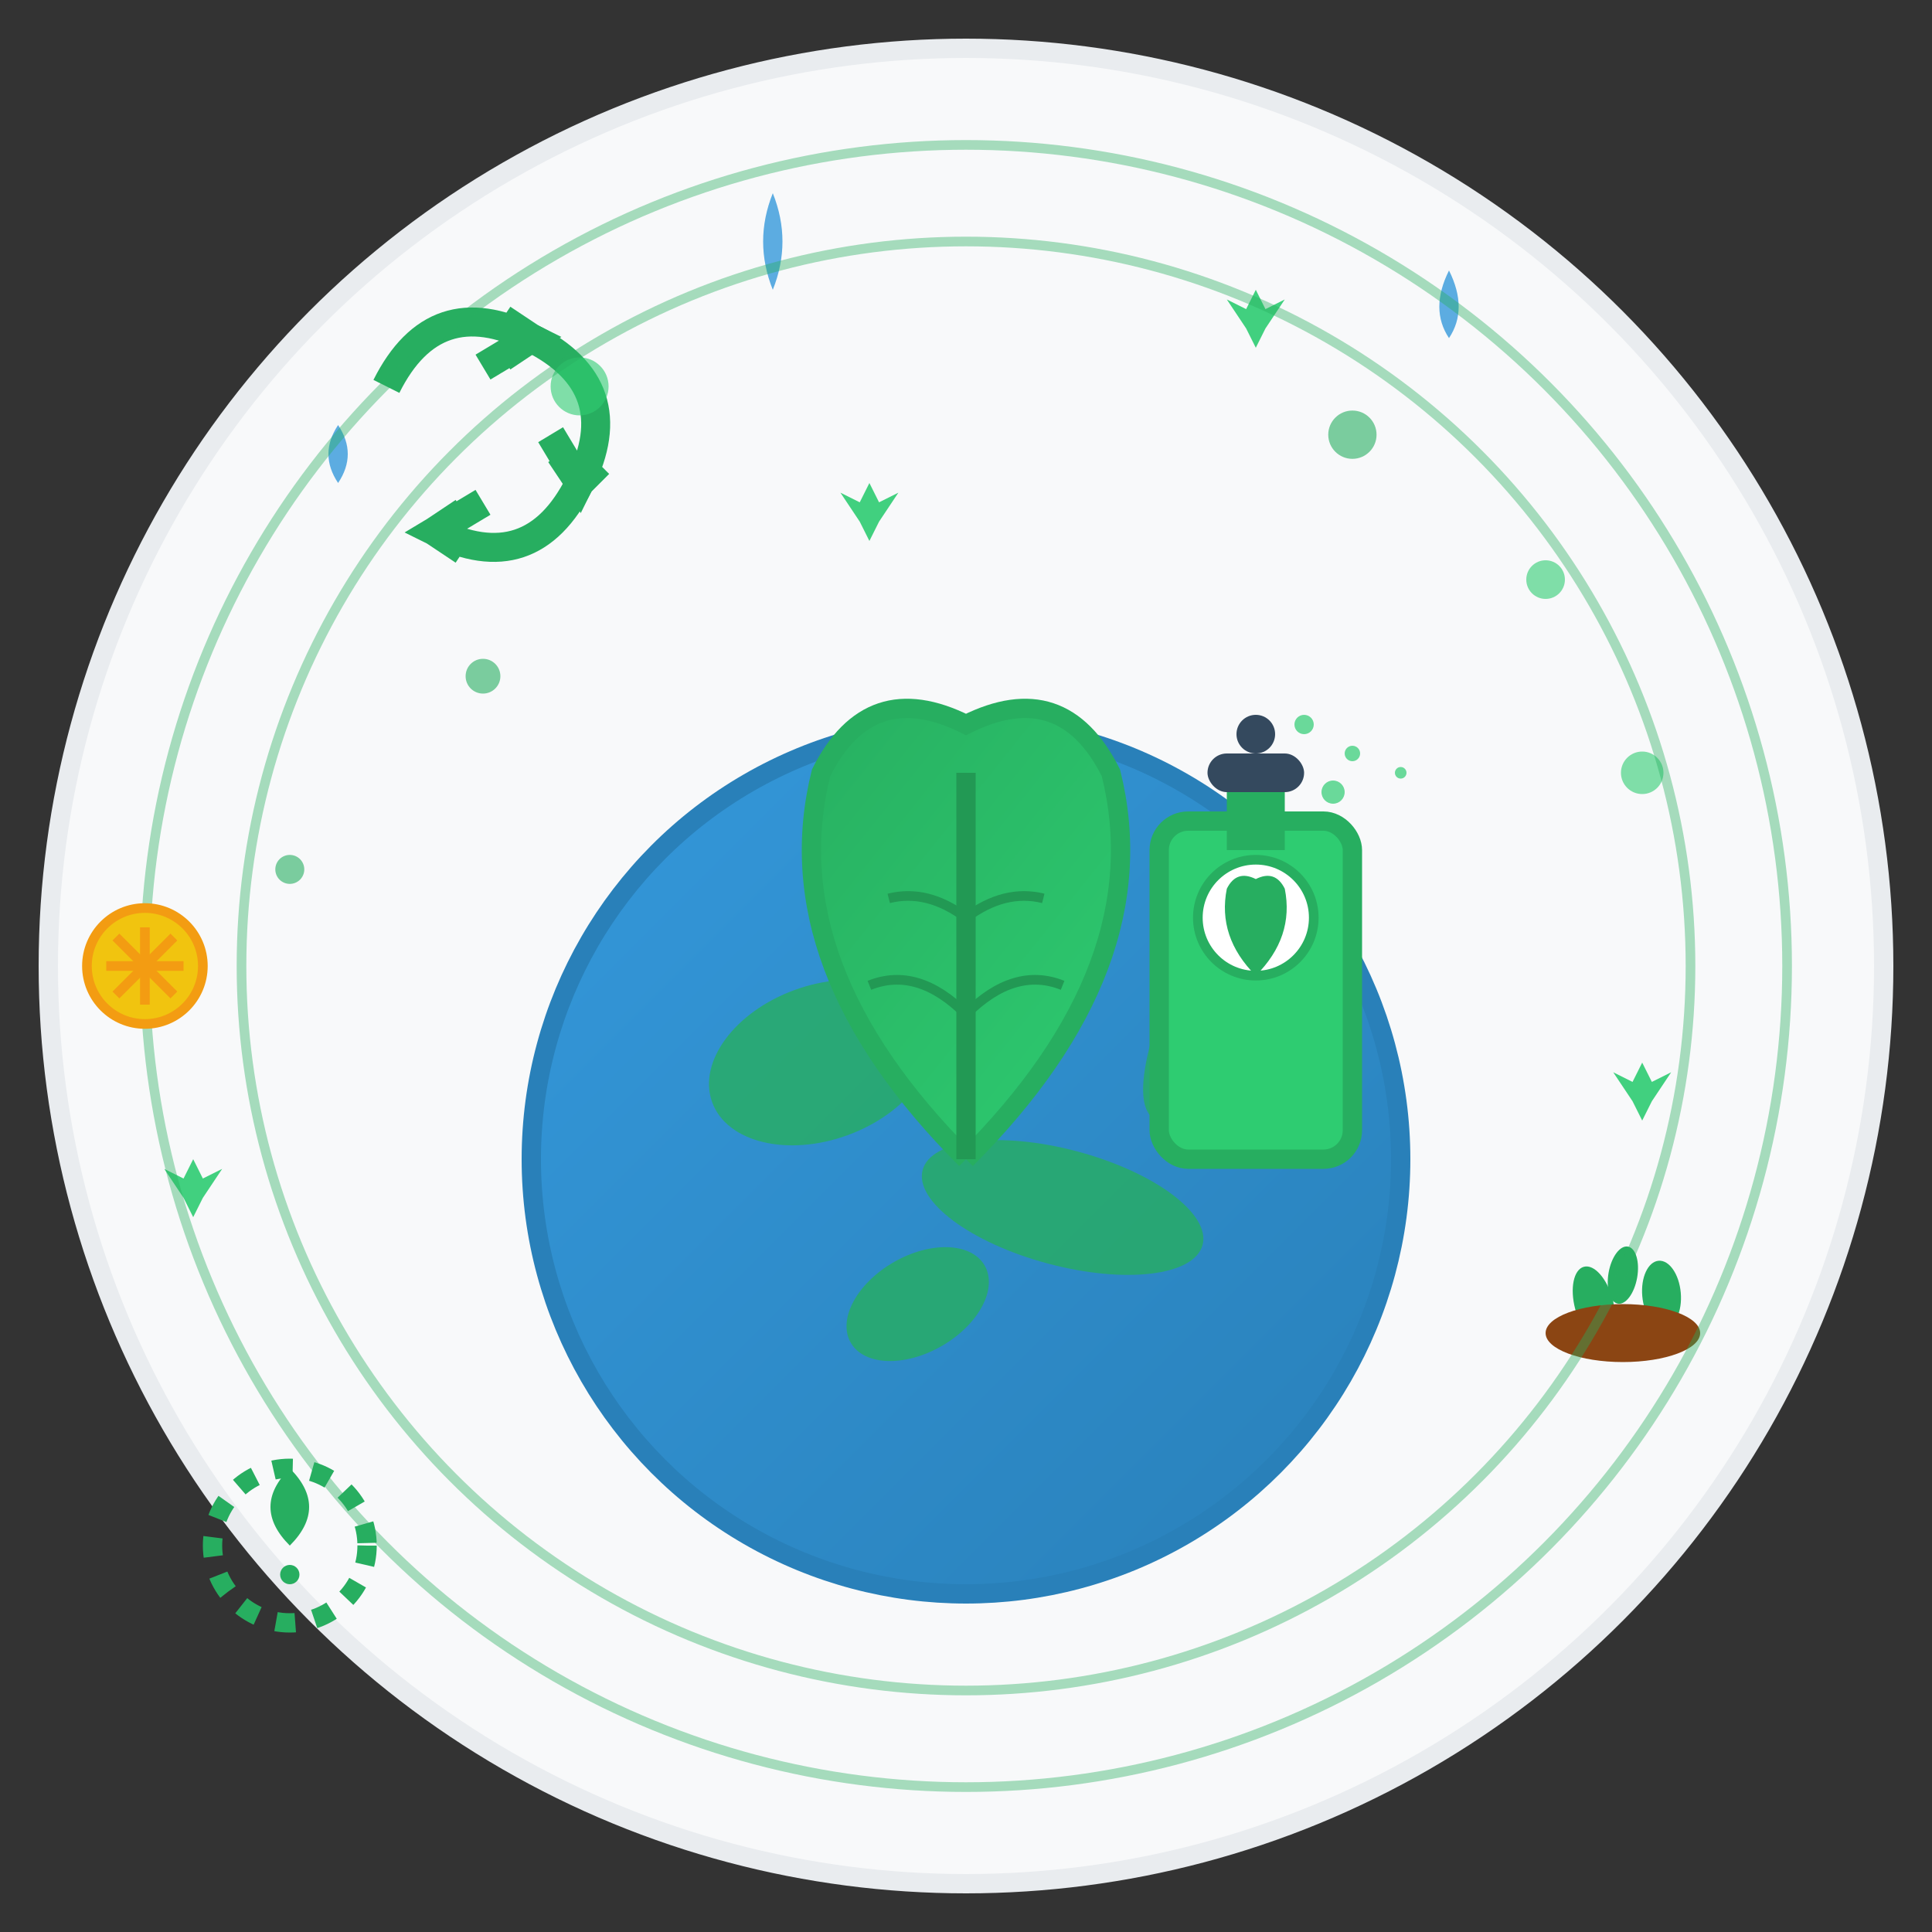 <svg xmlns="http://www.w3.org/2000/svg" viewBox="0 0 200 200" width="200" height="200">
  <rect x="0" y="0" width="200" height="200" fill="#333333" stroke="none"/>
  <defs>
    <linearGradient id="leafGrad" x1="0%" y1="0%" x2="100%" y2="100%">
      <stop offset="0%" style="stop-color:#27ae60;stop-opacity:1" />
      <stop offset="100%" style="stop-color:#2ecc71;stop-opacity:1" />
    </linearGradient>
    <linearGradient id="earthGrad" x1="0%" y1="0%" x2="100%" y2="100%">
      <stop offset="0%" style="stop-color:#3498db;stop-opacity:1" />
      <stop offset="100%" style="stop-color:#2980b9;stop-opacity:1" />
    </linearGradient>
  </defs>
  
  <!-- Background circle -->
  <circle cx="100" cy="100" r="95" fill="#f8f9fa" stroke="#e9ecef" stroke-width="2"/>
  
  <!-- Earth/planet base -->
  <circle cx="100" cy="120" r="45" fill="url(#earthGrad)" stroke="#2980b9" stroke-width="2"/>
  
  <!-- Continents on earth -->
  <g fill="#27ae60" opacity="0.8">
    <ellipse cx="85" cy="110" rx="12" ry="8" transform="rotate(-20 85 110)"/>
    <ellipse cx="110" cy="125" rx="15" ry="6" transform="rotate(15 110 125)"/>
    <ellipse cx="95" cy="135" rx="8" ry="5" transform="rotate(-30 95 135)"/>
    <path d="M120 105 Q130 100 125 115 Q115 120 120 105"/>
  </g>
  
  <!-- Large leaf growing from earth -->
  <g transform="translate(70, 60)">
    <!-- Leaf shape -->
    <path d="M30 60 Q10 40 15 20 Q20 10 30 15 Q40 10 45 20 Q50 40 30 60" fill="url(#leafGrad)" stroke="#27ae60" stroke-width="2"/>
    
    <!-- Leaf vein -->
    <path d="M30 60 Q30 40 30 20" stroke="#229954" stroke-width="2" fill="none"/>
    <path d="M30 45 Q25 40 20 42" stroke="#229954" stroke-width="1" fill="none"/>
    <path d="M30 45 Q35 40 40 42" stroke="#229954" stroke-width="1" fill="none"/>
    <path d="M30 35 Q26 32 22 33" stroke="#229954" stroke-width="1" fill="none"/>
    <path d="M30 35 Q34 32 38 33" stroke="#229954" stroke-width="1" fill="none"/>
  </g>
  
  <!-- Eco-friendly cleaning bottle -->
  <g transform="translate(120, 70)">
    <!-- Bottle body -->
    <rect x="0" y="15" width="20" height="35" fill="#2ecc71" rx="3" stroke="#27ae60" stroke-width="2"/>
    
    <!-- Bottle neck -->
    <rect x="7" y="10" width="6" height="8" fill="#27ae60"/>
    
    <!-- Spray nozzle -->
    <rect x="5" y="8" width="10" height="4" fill="#34495e" rx="2"/>
    <circle cx="10" cy="6" r="2" fill="#34495e"/>
    
    <!-- Eco label on bottle -->
    <circle cx="10" cy="25" r="6" fill="white" stroke="#27ae60" stroke-width="1"/>
    <path d="M10 31 Q6 27 7 22 Q8 20 10 21 Q12 20 13 22 Q14 27 10 31" fill="#27ae60"/>
    
    <!-- Spray droplets -->
    <g opacity="0.7">
      <circle cx="15" cy="5" r="1" fill="#2ecc71"/>
      <circle cx="20" cy="8" r="0.8" fill="#2ecc71"/>
      <circle cx="18" cy="12" r="1.2" fill="#2ecc71"/>
      <circle cx="25" cy="10" r="0.6" fill="#2ecc71"/>
    </g>
  </g>
  
  <!-- Recycling symbol -->
  <g transform="translate(40, 30)">
    <g fill="none" stroke="#27ae60" stroke-width="3">
      <!-- Three arrows forming recycling symbol -->
      <path d="M0 10 Q5 0 15 5 L10 8 M12 3 L15 5 L12 7"/>
      <path d="M15 5 Q25 10 20 20 L17 15 M22 18 L20 20 L18 17"/>
      <path d="M20 20 Q15 30 5 25 L10 22 M8 27 L5 25 L8 23"/>
    </g>
  </g>
  
  <!-- Green bubbles representing clean air -->
  <g opacity="0.6">
    <circle cx="60" cy="40" r="3" fill="#2ecc71"/>
    <circle cx="140" cy="45" r="2.5" fill="#27ae60"/>
    <circle cx="160" cy="60" r="2" fill="#2ecc71"/>
    <circle cx="50" cy="70" r="1.8" fill="#27ae60"/>
    <circle cx="170" cy="80" r="2.2" fill="#2ecc71"/>
    <circle cx="30" cy="90" r="1.5" fill="#27ae60"/>
  </g>
  
  <!-- Nature elements -->
  <g transform="translate(160, 120)">
    <!-- Small plants -->
    <g fill="#27ae60">
      <ellipse cx="5" cy="15" rx="2" ry="4" transform="rotate(-15 5 15)"/>
      <ellipse cx="8" cy="12" rx="1.5" ry="3" transform="rotate(10 8 12)"/>
      <ellipse cx="12" cy="14" rx="2" ry="3.5" transform="rotate(-5 12 14)"/>
    </g>
    
    <!-- Soil -->
    <ellipse cx="8" cy="18" rx="8" ry="3" fill="#8b4513"/>
  </g>
  
  <!-- Water droplets -->
  <g fill="#3498db" opacity="0.8">
    <path d="M80 30 Q78 25 80 20 Q82 25 80 30"/>
    <path d="M150 35 Q148 32 150 28 Q152 32 150 35"/>
    <path d="M35 50 Q33 47 35 44 Q37 47 35 50"/>
  </g>
  
  <!-- Eco-friendly sparkles -->
  <g fill="#2ecc71" opacity="0.9">
    <path d="M90 50 L91 52 L93 51 L91 54 L90 56 L89 54 L87 51 L89 52 Z"/>
    <path d="M130 30 L131 32 L133 31 L131 34 L130 36 L129 34 L127 31 L129 32 Z"/>
    <path d="M170 110 L171 112 L173 111 L171 114 L170 116 L169 114 L167 111 L169 112 Z"/>
    <path d="M20 120 L21 122 L23 121 L21 124 L20 126 L19 124 L17 121 L19 122 Z"/>
  </g>
  
  <!-- "Green" text effect around the design -->
  <g stroke="#27ae60" stroke-width="1" fill="none" opacity="0.4">
    <circle cx="100" cy="100" r="75"/>
    <circle cx="100" cy="100" r="85"/>
  </g>
  
  <!-- Biodegradable symbols -->
  <g transform="translate(30, 160)">
    <circle cx="0" cy="0" r="8" fill="none" stroke="#27ae60" stroke-width="2" stroke-dasharray="2,2"/>
    <path d="M0 -8 Q-4 -4 0 0 Q4 -4 0 -8" fill="#27ae60"/>
    <circle cx="0" cy="3" r="1" fill="#27ae60"/>
  </g>
  
  <!-- Natural cleaning elements -->
  <g transform="translate(15, 100)">
    <!-- Lemon slice -->
    <circle cx="0" cy="0" r="6" fill="#f1c40f" stroke="#f39c12" stroke-width="1"/>
    <g stroke="#f39c12" stroke-width="1">
      <line x1="-4" y1="0" x2="4" y2="0"/>
      <line x1="0" y1="-4" x2="0" y2="4"/>
      <line x1="-3" y1="-3" x2="3" y2="3"/>
      <line x1="-3" y1="3" x2="3" y2="-3"/>
    </g>
  </g>
</svg>
